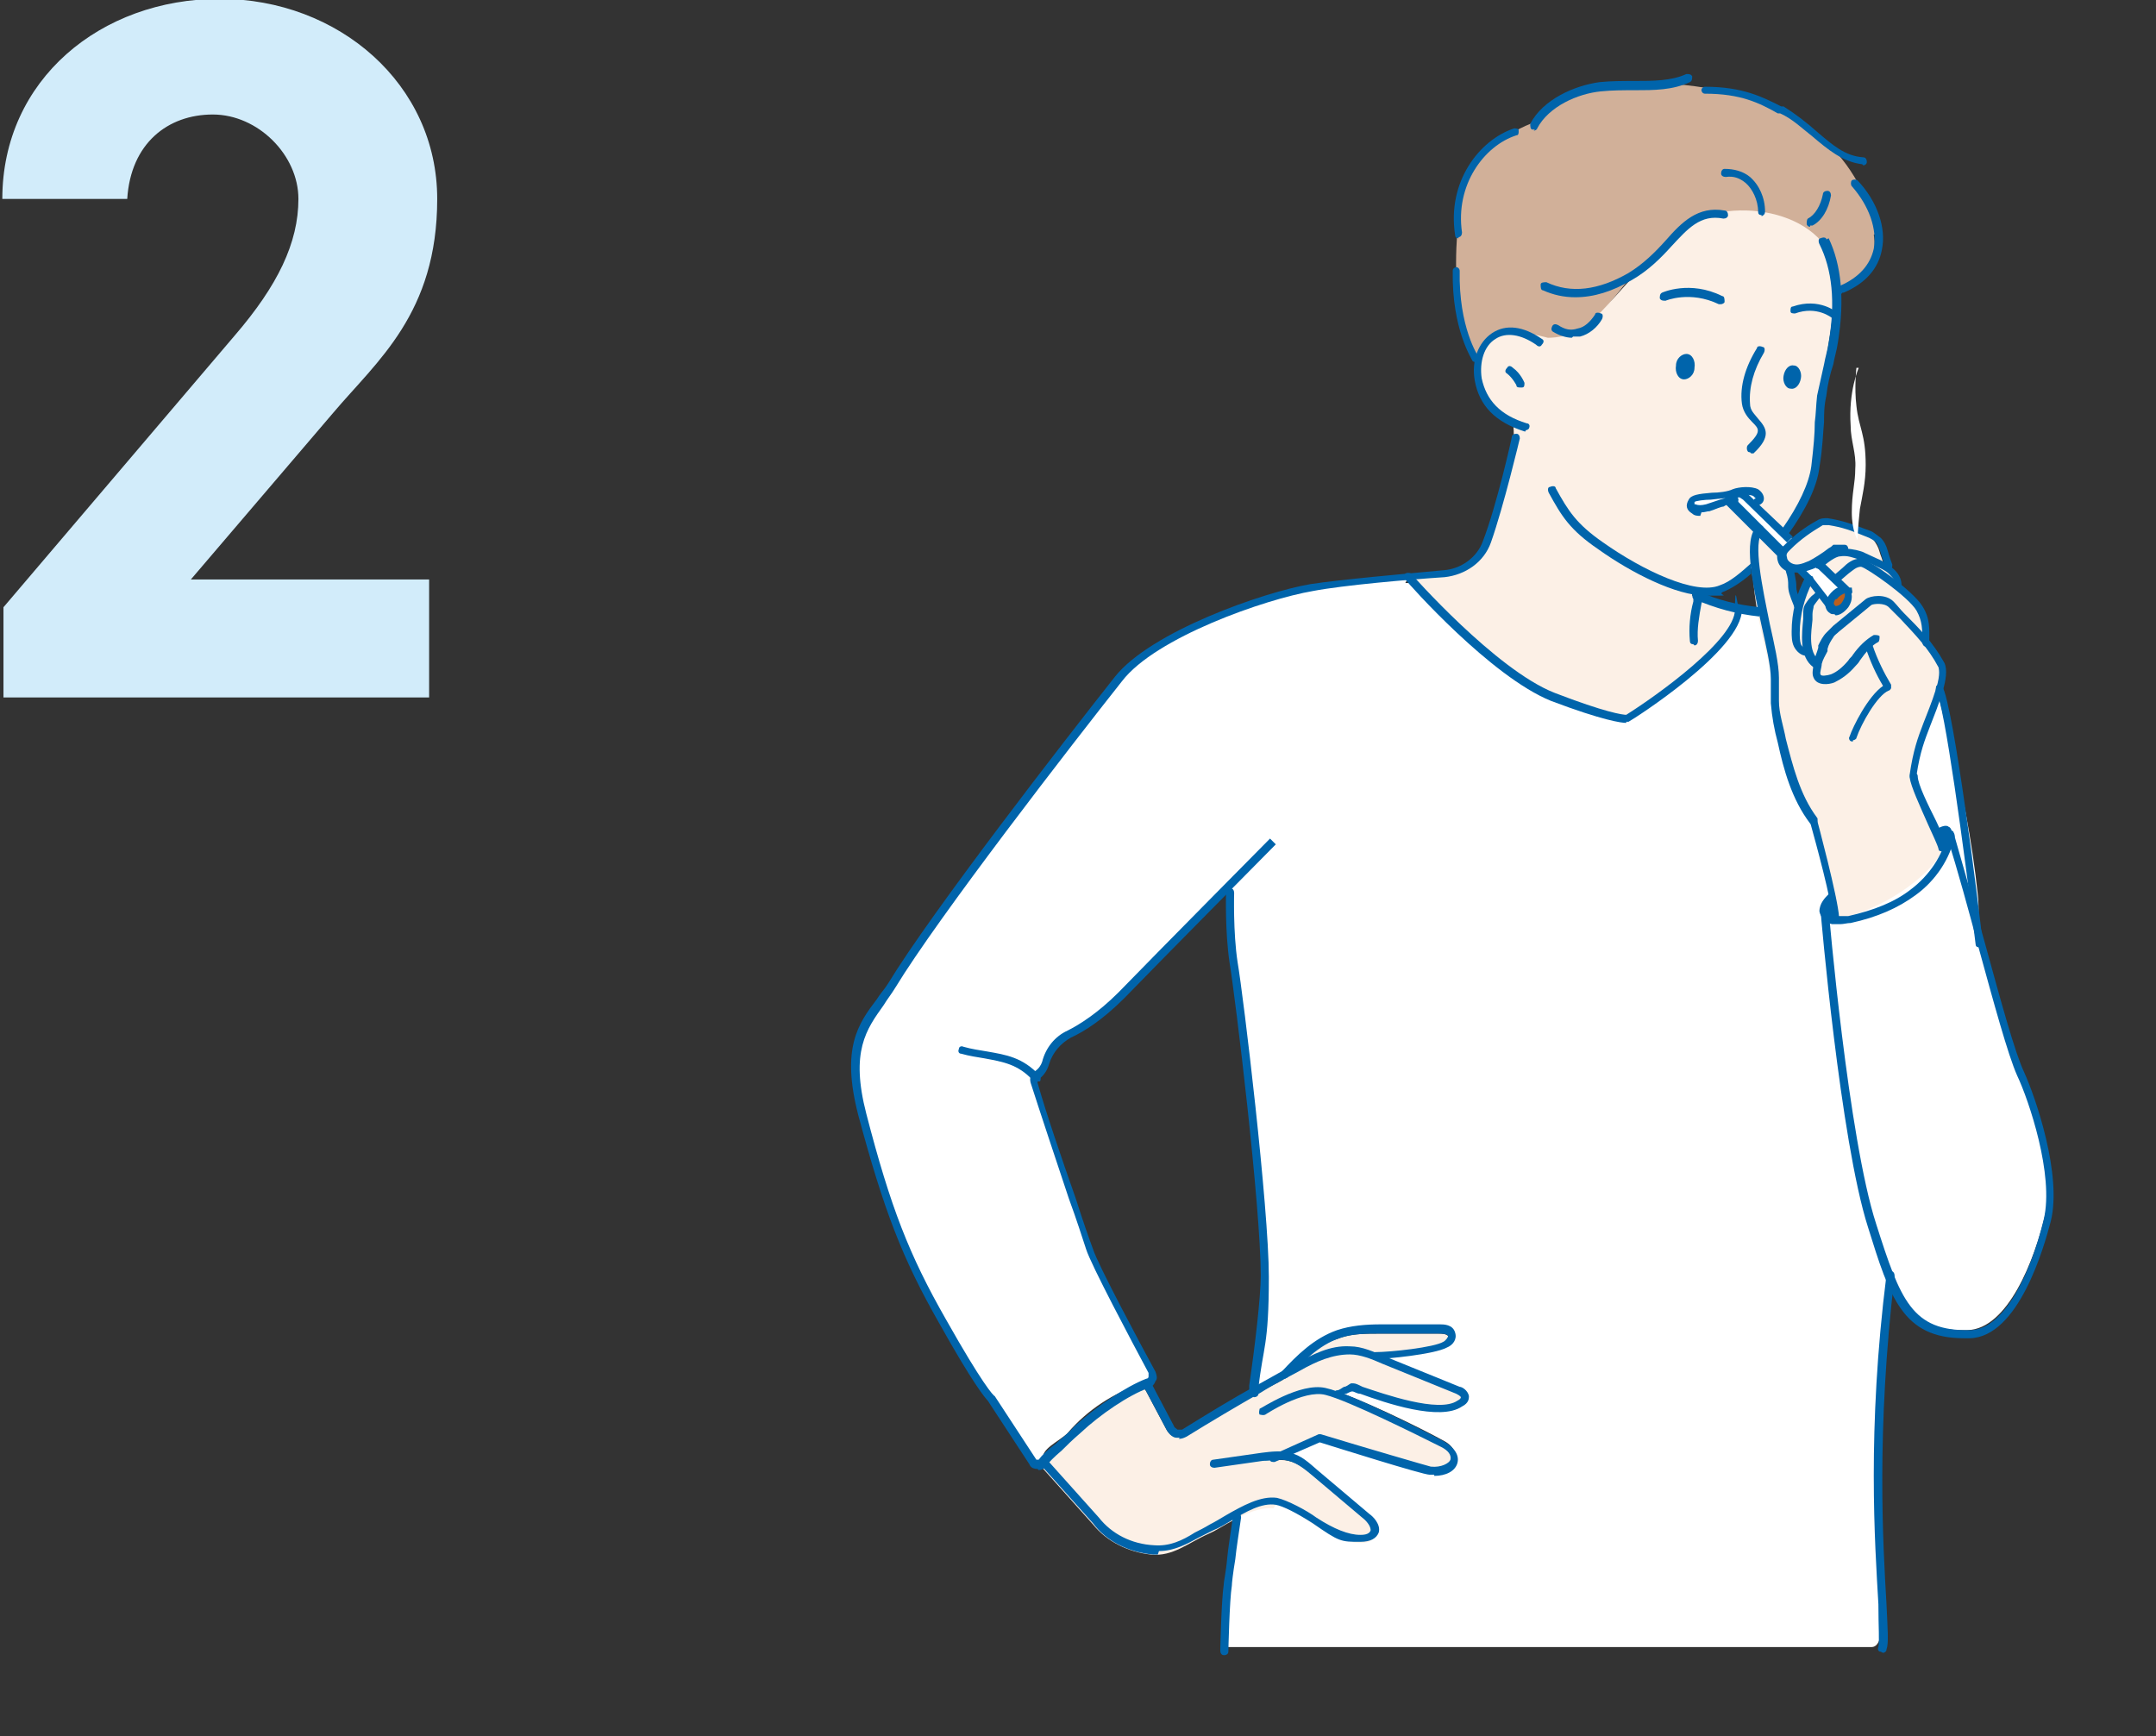 <?xml version="1.0" encoding="UTF-8"?>
<svg xmlns="http://www.w3.org/2000/svg" width="186.4" height="150.1" version="1.1" viewBox="0 0 186.4 150.1">
  <rect x="0" y="0" width="186.4" height="150.1" fill="#333333" stroke="none"/>
  <defs>
    <style>
      .cls-1 {
        fill: #d2ecfa;
      }

      .cls-2, .cls-3, .cls-4, .cls-5 {
        fill-rule: evenodd;
      }

      .cls-2, .cls-6 {
        fill: #0064ab;
      }

      .cls-7, .cls-3 {
        fill: #fff;
      }

      .cls-4, .cls-8 {
        fill: #fcf0e6;
      }

      .cls-9 {
        fill: #d1b099;
      }

      .cls-5 {
        fill: #bb5f1d;
      }
    </style>
  </defs>
  <!-- Generator: Adobe Illustrator 28.7.1, SVG Export Plug-In . SVG Version: 1.2.0 Build 142)  -->
  <g>
    <g id="_レイヤー_1" data-name="レイヤー_1">
      <g>
        <g>
          <path class="cls-7" d="M174.5,92.9c-.8-1.9-2.1-6.8-3.7-12.5.3-.9.3-2,.2-3-.5-4.7-1.4-9.4-2.6-14-.4-1.3-.9-4.5-1.8-5.6-.7-.7-1.4.6-2.3.2-3.5-1.8-7-3.7-10.8-4.7-2.4-.6-4.8-.9-7.2-1-.1.9-.2,2.1,0,3.1.1.8.4,1.4.8,1.8.1,0,.3-.3.4-.2-1.4,1.5-6.3,4.6-6.8,5.1-3.2-.4-6.4-1.4-9.1-3.2-2.5-1.7-4.7-3.8-6.8-6-.9-.8-1.7-1.7-2.6-2.5-.2,0-.5,0-.7,0l.3-.5c-3.3.3-6.1.5-8.4.9-3.8.6-13.6,4-16.7,7.9-2.5,3.2-15.6,19.9-19.6,26.5-1.7,2.8-4.3,4.3-2.5,11.2,2.1,8,3.7,12.3,6.9,17.9,3.2,5.6,4.2,6.6,4.2,6.6l3.6,5.5c.2.3.6.3.8,0,0,0,0-.1.1-.2-.3-.9,1.4-1.6,2.1-2.3,1.7-2,4-3.5,6.5-4.3,0,0,.2,0,.3,0,0,0,0,0,0,0,.3,0,.5-.2.7-.2.4,0-5.3-9.8-5.8-11.4-.8-2.5-3.8-11.2-4.9-14.9,0,0,.9-.2,1.1-1.2,0,0,0,0,0,0,.3-1.1,1-2,2.1-2.5,1.1-.5,2.7-1.5,4.5-3.3,1.9-2,6.2-6.3,9.4-9.5,0,.2,0,.4,0,.5h0c0,0-.1,3.4.3,6,.4,2.7,2.7,21,2.7,27.1s-.4,5.9-.9,10c.4-.2.8-.5,1.2-.6.5-.3,1-.5,1.5-.8h0c1.4-1.4,2.8-2.9,4.6-3.5,1.2-.4,2.5-.4,3.7-.5,1.7,0,3.4,0,5.1,0,.4,0,.9,0,1,.4.1.4-.2.7-.5.9-.9.6-4.9.9-6.1.9.3.1.5.2.8.3,2.1.9,4.2,1.7,6.4,2.6.3.1.6.3.6.5,0,.3-.2.5-.4.6-2.1,1.4-8.2-1.1-9.3-1.4h0c-.3.2-.7.3-1,.5h-1c2.3.6,8,3.4,9.8,4.4,2,1,.9,2.6-1,2.4-.6,0-9.6-2.8-9.6-2.8l-4,1.8h0s0,0,0,0c.5,0,.9,0,1.4,0,.9.2,1.6.8,2.3,1.4,1.5,1.3,3,2.6,4.5,3.8.4.3.8.8.7,1.3-.2.5-.8.6-1.3.6q-1.6,0-4-1.6c-.8-.5-2.4-1.5-3.3-1.7-1.1-.2-2.2.4-3.4,1-.5,3.1-.8,5.5-.9,6-.2,1.3-.2,3.7-.3,5.7h56c2.4,0-.8-12.2,1.3-30.7,0,0,.2-.2.2-.3.1-.2.1-.5.2-.7,1.3,3,3,4.4,6.6,4.3,3.5-.1,5.8-6.1,6.7-9.9.9-3.8-1.2-10.2-2.3-12.6Z"/>
          <path class="cls-9" d="M162.2,20.2c-.4-2.3-1.7-5.5-4.3-7.9-2.5-2.1-4.8-3.4-8-4.2-4.3-1.1-9.5-1.2-12.6-.5-2.8.6-4.1,2.8-4.1,2.8,0,0-5.5,1.4-6.8,6.7-.5,2.2-.7,6.4-.3,9,.6,3.6,1.9,5.2,1.9,5.2h0c.2-.6.4-1.2.5-1.5.7-1.8,5.2-.5,5.2-.5,0,0,2,0,3.6-1.2,1.7-1.3,3.1-3.8,5-5.4,1.7-1.3,2.5-2.7,3.9-3.5,1-.6,2.6-.8,4-.9,2.8,0,6.3,1,7.4,2.9.8,1.3,1,2.8,1,4,1.8-.6,3.9-2,3.4-4.9Z"/>
          <path class="cls-8" d="M110.3,130.1c.9.1,2.5,1.2,3.3,1.7q2.4,1.6,4,1.6c.5,0,1.1-.1,1.3-.6.2-.5-.3-.9-.7-1.3-1.5-1.3-3-2.6-4.5-3.8-.7-.6-1.4-1.2-2.3-1.4-.4-.1-.9-.1-1.4,0,0,0,0,0,0,0h0c0,0,4-1.7,4-1.7,0,0,9,2.7,9.6,2.8,1.9.2,3-1.4,1-2.4-1.9-1-7.5-3.8-9.8-4.5h1c.3,0,.7-.2,1-.4h0c1.1.3,7.2,2.8,9.3,1.4.2-.1.4-.4.4-.6,0-.3-.3-.4-.6-.5-2.1-.9-4.2-1.7-6.4-2.6-.3-.1-.5-.2-.8-.3,1.1,0,5.1-.4,6.1-.9.3-.2.6-.6.5-.9-.1-.4-.6-.4-1-.4-1.7,0-3.4,0-5.1,0-1.3,0-2.5,0-3.7.5-1.9.6-3.3,2.1-4.6,3.5h0c-.5.3-1,.5-1.5.8-.4.2-.8.4-1.2.6-.3.2-.7.4-1,.6-1.5.9-3.3,1.8-4.8,2.6-.3.2-.7.3-1.1.2-.2-.1-.4-.4-.5-.6-.6-1.1-1.1-2.1-1.7-3.2,0,0-.1-.2-.2-.2,0,0,0,0,0,0,0,0-.2,0-.3,0-2.5.8-4.8,2.4-6.5,4.3-.7.8-2.4,1.5-2.1,2.3,0,.1.1.2.2.3l4.3,4.8c1.2,1.5,3.1,2.4,5,2.6,1.9.2,3.2-1,5-1.8.7-.3,1.4-.8,2.2-1.2,1.1-.6,2.3-1.1,3.4-1ZM113.2,120.2c-.3,0-.5.1-.8.2,0,0,0-.2,0-.2h.9Z"/>
          <path class="cls-4" d="M167.9,73.7c-.9-2.4-2.8-5.5-2.3-8.2.6-1.9,1.4-3.6,2-5.9,0-.2.5-1.5.1-2.1-.4-.7-.8-1.4-1.3-2,0-1,0-2-.5-2.9-.3-.5-1.2-1.3-2.1-2,.4-.6-.2-1.3-1-1.8,0-.4-.2-.7-.3-1.1-.1-.4-.3-.7-.5-1-.2-.2-.5-.4-.8-.5-1.7-.7-2.3-1-3.6-1.1-.2,0-.5,0-.7.1-1.1.6-1.9,1.3-2.8,2.1,0,0-.1.1-.2.2-.2-.4-.5-.7-.9-1.1-.6-.5-1.7-1.1-1.7,0,0,.5,0,2.6.3,3.9.2,2.7.9,5.2,1.5,7.8,0,.1,1.1,9.1,3.3,12.3.6.9,2,8.1,2.1,8.6.2.7,2.2,0,3.3-.5,3.9-1.7,6.2-4.5,6-5ZM156.3,48.9c.6-.3,1.2-.6,1.8-1,0,0,0,0,.1,0-.7.3-1.3.8-1.7,1.4-.7,1-1.1,2.2-1.2,3.5-.3-1.2-.3-2.6-.5-3.8.5.2,1.1,0,1.7-.2Z"/>
          <path class="cls-4" d="M158.8,25.1c.5-6.2-7.5-8.3-12.5-6-3,2-6.4,6.5-8.9,8.9-1.7,1.3-3.6,1.2-3.6,1.2,0,0-4.4-1.3-5.2.5-1.8,3.3,0,5.7,2.2,6.9,0,0,.8,3-2.8,11.3-1.3,1.9-5.9,1.8-6.2,2.1,5.4,5.2,10.9,11.4,18.9,12,.5-.4,6.4-4.7,6.2-4.9,1-1,4-2.9,2.9-4.5-1.1-.2-2.5-.8-3.5-1.1,0-.3,0-.4,0-.4,2.4-.3,2.1.5,4.9-1.8,3-2.3,6.2-7.6,5.9-11.3,0-4.7,1.4-8.6,1.5-13Z"/>
          <path class="cls-7" d="M151.3,42.4s0,0,.1,0c0,0,.1,0,.1.1,0,0,.2.1.2.2.2.2.3.5.3.8,0,0,0,0,0,0,0,0,0,0-.1,0-.2,0-.3-.1-.4-.3,0,0,0-.1-.2-.2,0,0-.1,0-.2-.1-.2,0-.5-.2-.6-.4.2-.1.5-.2.7-.2Z"/>
          <path class="cls-6" d="M151.4,48.7c-.9.8-1.8,1.6-2.7,1.9-2.1.9-6.7-1.3-10.1-3.7-2.3-1.6-3-2.7-4.1-4.7h0c0-.2-.3-.2-.5-.1-.2,0-.2.3-.1.5,1.1,2,1.8,3.2,4.3,4.9,2.8,2,6.7,4,9.3,4s1,0,1.4-.3c.8-.3,1.7-.9,2.5-1.6,0-.3,0-.6,0-.9Z"/>
          <path class="cls-6" d="M157.9,20.7c0-.2-.3-.2-.5-.1-.2,0-.2.3-.1.5,1.1,2.2,1.4,5,.8,8.5h0c-.1.7-.3,1.3-.4,1.9-.2.9-.4,1.8-.6,2.7-.1.9-.1,1.6-.2,2.3,0,1-.1,2.1-.3,3.8-.2,1.5-1.1,3.4-2.5,5.4.2.2.3.3.5.5,1.5-2.1,2.5-4.1,2.7-5.8.3-1.8.3-2.9.4-3.9,0-.7,0-1.4.2-2.3.1-.9.3-1.8.6-2.7.1-.6.3-1.2.4-1.9h0c.6-3.7.3-6.7-.8-9Z"/>
          <path class="cls-7" d="M146.9,42.8c-.3,0-.6.1-.7.4,0,.2,0,.4,0,.6.1.2.3.3.5.4.4.2.8.2,1.1,0,.6-.1,3.3-1.4,2.2-1.3-.9,0-2.5-.3-3.1-.1Z"/>
          <path class="cls-6" d="M160.2,64.1s0,0-.1,0c-.2,0-.3-.3-.2-.4.3-.9,1.6-3.5,2.9-4.4-.6-1-1.1-2.1-1.5-3.3,0-.2,0-.4.2-.4.2,0,.4,0,.4.2.4,1.2,1,2.4,1.6,3.4,0,0,0,.2,0,.3,0,0-.1.2-.2.2-1,.4-2.4,2.9-2.8,4.1,0,.1-.2.2-.3.2Z"/>
          <path class="cls-6" d="M155.4,52.6c-.1,0-.3,0-.3-.2-.4-1-.5-1.3-.5-1.8,0-.3,0-.6-.2-1.2,0-.2,0-.4.3-.4.2,0,.4,0,.4.3.1.6.2,1,.2,1.2,0,.5,0,.7.5,1.6,0,.2,0,.4-.2.5,0,0,0,0-.1,0Z"/>
          <path class="cls-6" d="M167.9,73.6c-.1,0-.3,0-.3-.2-.1-.4-.5-1.2-.9-2.1-.7-1.6-1.5-3.3-1.6-4.1,0-.2.1-.4.3-.4.2,0,.4.1.4.3,0,.7.9,2.5,1.6,3.9.4.9.8,1.7,1,2.2,0,.2,0,.4-.2.4,0,0,0,0-.1,0Z"/>
          <path class="cls-6" d="M158.7,79.6c-.2,0-.3-.1-.3-.3,0-1.3-1.4-6.4-1.9-8.2,0-.2,0-.4.2-.4.2,0,.4,0,.4.2,0,0,1.8,6.7,1.9,8.4,0,.2-.1.4-.3.4,0,0,0,0,0,0Z"/>
          <path class="cls-6" d="M158.9,79.9c-.2,0-.3,0-.5,0-.6-.1-1-.6-1.1-1.1,0-.7.5-1.2.8-1.5.1-.1.4-.1.5,0,.1.1.1.4,0,.5-.3.3-.6.6-.5.9,0,.3.3.5.6.5.3,0,.7,0,1.1,0,2.2-.5,4-1.2,5.4-2.3,1.6-1.2,2.8-3,3.1-4.7,0-.2.2-.3.4-.3.2,0,.3.2.3.4-.4,1.9-1.6,3.8-3.4,5.1-1.5,1.1-3.3,1.9-5.6,2.4-.3,0-.6.1-.9.1Z"/>
          <path class="cls-6" d="M169.8,115.7c-5.3,0-6.4-3.5-8.3-9.6-2.4-7.5-4.1-27.2-4.1-27.4,0-.2.1-.4.3-.4.2,0,.4.1.4.3,0,.2,1.7,19.8,4.1,27.2,2.1,6.6,3.1,9.3,8.1,9.2,3,0,5.3-5,6.4-9.6.9-3.8-1.3-10.3-2.3-12.4-.8-1.8-2-6.2-3.4-11.3-.8-3-1.7-6.3-2.7-9.5,0-.2,0-.4.2-.4.2,0,.4,0,.4.2.9,3.2,1.9,6.6,2.7,9.5,1.4,5.1,2.6,9.5,3.4,11.2,1,2.2,3.3,8.9,2.3,12.9-.6,2.3-2.8,10-7,10.1-.1,0-.3,0-.4,0Z"/>
          <path class="cls-6" d="M89.6,93.5c0,0-.2,0-.3-.1-1.3-1.4-2.6-1.6-4.2-1.9-.6-.1-1.3-.2-2-.4-.2,0-.3-.2-.2-.4,0-.2.2-.3.4-.2.7.2,1.4.3,2,.4,1.7.3,3.1.5,4.6,2.1.1.1.1.4,0,.5,0,0-.1,0-.2,0Z"/>
          <g>
            <path class="cls-7" d="M157.1,48.6c-.1,0-.3.2-.4.2-.3.2-.8.3-1.2.4.9,1,1.9,2.1,2.7,3.1.2.3,1.5-1.2,1.5-1.2l-2.6-2.5Z"/>
            <path class="cls-7" d="M155.1,46.7l-4.1-3.9-.4-.2c-.5-.2-1,0-1,.6,0,0,2,2,4.4,4.5.2-.4.7-.7,1.1-1Z"/>
            <path class="cls-6" d="M159.9,50.8l-2.5-2.4c-.2.1-.4.3-.6.4l2.4,2.3-.8,1-1.7-2.2s0,0,0,0l-.6-.6c-.3,0-.6.1-.8.1l1,1,1.9,2.5c0,0,.2.1.3.1.1,0,.2,0,.3-.1l1.3-1.6c.1-.1,0-.3,0-.5Z"/>
            <path class="cls-6" d="M154.2,47.3l-4.2-4.2s0,0,0,0c.1-.1.4-.1.4-.1l.3.2,3.8,3.7c.2-.2.3-.3.5-.5l-3.9-3.7s0,0,0,0l-.4-.2s0,0,0,0c-.3,0-.7,0-1.1.2-.2.2-.4.4-.4.7s0,.2,0,.2l4.5,4.5c0-.2.2-.5.3-.7Z"/>
          </g>
          <path class="cls-6" d="M147,44.6c-.2,0-.5,0-.7-.2-.5-.3-.6-.7-.3-1.2.2-.4.8-.5,2-.6.6,0,1.4-.1,1.8-.3.5-.2,1.6-.3,2.2,0,.3.2.5.5.5.8,0,.3-.2.5-.5.6-.2,0-.4,0-.4-.2,0-.2,0-.4.2-.4,0,0,0,0,0,0,0,0,0,0-.2-.2-.3-.2-1.2-.1-1.7,0-.5.2-1.3.2-2,.3-.5,0-1.3.1-1.4.2,0,.1,0,.2,0,.2,0,0,0,0,.1,0,.2.1.5.1.9,0,.6-.2.9-.3,1.2-.4.4-.1.6-.2,1.2-.3.2,0,.4.1.4.3,0,.2-.1.4-.3.4-.6,0-.7,0-1,.2-.2,0-.6.2-1.2.4-.2,0-.4.1-.7.1Z"/>
          <path class="cls-6" d="M155.2,49.5c-.2,0-.5,0-.7-.1-.4-.2-.7-.5-.8-.9-.2-.7.2-1.1.5-1.3.9-.9,1.8-1.6,2.9-2.2.3-.2.6-.2.9-.2,1.3.2,2.1.5,3.7,1.1.3.1.6.4.9.6.3.3.5.7.6,1.1.2.7.4,1.2.4,1.2,0,.2,0,.4-.2.4-.2,0-.4,0-.4-.2,0,0-.2-.5-.4-1.2-.1-.3-.2-.7-.4-.9-.2-.2-.4-.3-.6-.4-1.7-.7-2.3-.9-3.5-1.1-.2,0-.3,0-.5,0-1,.6-1.9,1.2-2.8,2.1-.3.3-.4.4-.3.7,0,.2.2.4.4.5.4.2.8.1,1.5-.2.4-.2,1.2-.7,1.7-1.1.2-.1.3-.2.4-.3,0,0,.2,0,.3,0,.1,0,.2,0,.3,0,.1,0,.2,0,.4,0,.2,0,.3.2.3.4,0,.2-.2.3-.4.3-.1,0-.2,0-.3,0,0,0-.2,0-.2,0,0,0-.2.1-.3.2-.6.4-1.3,1-1.9,1.2-.3.1-.8.3-1.3.3Z"/>
          <path class="cls-6" d="M157,57.7c0,0-.1,0-.2,0-1.3-.9-1-3-.9-4.2,0-.2,0-.3,0-.4,0-.3,0-.6.2-.9.2-.3.4-.6.7-.8l.2-.2c.1-.1.4-.1.5,0,.1.1.1.4,0,.5h-.2c-.2.3-.4.5-.5.7,0,.2-.1.4-.1.7,0,.1,0,.3,0,.5-.1,1-.4,2.8.6,3.5.2.1.2.3,0,.5,0,0-.2.1-.3.1Z"/>
          <path class="cls-6" d="M166.5,55.9s0,0,0,0c-.2,0-.3-.2-.3-.4,0-1.1,0-1.8-.5-2.7-.7-1.2-4.3-3.7-4.8-3.8-.4,0-.7.3-1.1.6l-.7.6c-.1.1-.4.1-.5,0-.1-.1-.1-.4,0-.5l.7-.6c.4-.4.9-.8,1.5-.8.8,0,4.6,2.8,5.4,4.1.7,1.1.6,2,.6,3.1,0,.2-.2.3-.3.3Z"/>
          <g>
            <path class="cls-5" d="M158.4,51.6c-.4.5-.3.9,0,1.1.3.2.7,0,1.1-.5.4-.5.3-1,0-1.2-.3-.2-.8.1-1.2.6Z"/>
            <path class="cls-6" d="M158.6,53.1c-.2,0-.3,0-.4-.1-.2-.1-.7-.6-.1-1.5.5-.7,1.2-1,1.6-.7.2.2.4.4.4.8,0,.3-.1.6-.3.9-.4.5-.8.7-1.1.7ZM158.7,51.8c-.3.4-.1.5,0,.6,0,0,.4,0,.6-.4.2-.3.2-.5.2-.5,0,0,0-.1,0-.2,0,0-.4.1-.7.5h0Z"/>
          </g>
          <path class="cls-6" d="M165.4,67.4s0,0,0,0c-.2,0-.3-.2-.3-.4.3-2.1.7-3.2,1.2-4.5.3-.8.7-1.7,1.1-3,0,0,0,0,0,0,.4-1.3.2-1.7.2-1.8-.9-1.7-2-2.8-3.3-4.2-.3-.3-.6-.6-1-1-.4-.4-1.3-.3-1.5-.2l-2.8,2.3c-.2.2-.4.3-.5.5-.2.3-.4.6-.5,1v.2c-.2.4-.4.7-.5,1.1h0c0,.3-.2.8-.1.9,0,.2.6.1.9,0,.5-.2,1-.6,1.5-1.2.1-.2.3-.3.4-.5.5-.7,1.1-1.3,1.8-1.7.2,0,.4,0,.5.1,0,.2,0,.4-.1.5-.6.3-1.1.9-1.6,1.6-.1.2-.3.4-.4.5-.6.7-1.2,1.1-1.8,1.4-.5.2-1.5.3-1.8-.4-.2-.4,0-.9,0-1.3h0c.1-.5.3-.9.4-1.3v-.2c.2-.4.4-.8.7-1.1.2-.2.4-.4.6-.6l2.8-2.3c.4-.3,1.7-.5,2.4.2.3.3.6.7.9,1,1.3,1.3,2.5,2.5,3.5,4.3.3.6.1,1.6-.1,2.3-.4,1.4-.8,2.3-1.1,3.1-.5,1.3-.9,2.3-1.2,4.3,0,.2-.2.3-.3.3Z"/>
          <path class="cls-6" d="M164.2,50.9c-.2,0-.3-.1-.3-.3,0-.4-.3-.7-.6-1-.3-.3-.8-.5-1.2-.7-.4-.2-.8-.4-1.3-.5-.6-.2-1.1-.4-1.7-.3-.4,0-1.2.6-1.6,1-.1.1-.4.1-.5,0-.1-.1-.1-.4,0-.5.1-.1,1.3-1.1,2-1.2.7,0,1.4.1,2,.3.4.2.9.4,1.3.6.5.2.9.5,1.3.8.5.4.8.9.8,1.5,0,.2-.1.4-.3.4,0,0,0,0,0,0Z"/>
          <path class="cls-6" d="M156.2,56.7c-.5,0-.9-.4-1.1-.8-.2-.4-.2-.9-.2-1.3,0-1.6.4-3.3,1.2-4.7,0-.2.3-.2.5-.1.2,0,.2.3.1.5-.7,1.4-1.1,2.9-1.1,4.4,0,.3,0,.7.1,1,.1.2.3.4.6.4.2,0,.4.1.4.3,0,.2-.1.4-.3.4,0,0,0,0-.1,0Z"/>
          <path class="cls-6" d="M168.5,72.4c-.2,0-.3-.2-.3-.3s0,0,0,0c0,0-.2,0-.4.2-.2,0-.4,0-.5-.1,0-.2,0-.4.1-.5.5-.3.9-.4,1.1-.2.1,0,.3.3.3.7s-.2.3-.3.3Z"/>
          <path class="cls-6" d="M131.9,37.3s0,0-.1,0c-2.5-.8-3.9-2.2-4.3-4.4-.3-1.7.3-3.3,1.5-4.1,1.2-.8,2.7-.6,4.3.5.2.1.2.3,0,.5-.1.2-.3.2-.5,0-1.3-.9-2.6-1.1-3.5-.5-1,.6-1.4,2-1.2,3.4.4,1.9,1.6,3.2,3.9,3.9.2,0,.3.2.2.4,0,.1-.2.2-.3.2Z"/>
          <path class="cls-6" d="M131.4,33.5c-.1,0-.3,0-.3-.2,0,0-.3-.6-.8-1-.2-.1-.2-.3,0-.5.1-.2.3-.2.5,0,.7.5,1,1.3,1,1.3,0,.2,0,.4-.2.4,0,0,0,0-.1,0Z"/>
          <path class="cls-6" d="M89.7,127c-.3,0-.6-.1-.7-.4l-3.6-5.5c-.2-.2-1.3-1.5-4.2-6.7-3.2-5.6-4.8-9.8-7-18-1.5-5.8,0-7.9,1.6-10,.3-.5.7-.9,1-1.4,3.7-6.1,15.4-21.2,19.6-26.5,3.1-3.9,12.8-7.3,16.9-8,2.6-.4,8.3-.9,11.5-1.2,1.5-.1,2.9-1.1,3.4-2.5,1.2-3.1,2.5-8.9,2.5-9,0-.2.2-.3.4-.3.2,0,.3.2.3.4,0,0-1.4,5.9-2.5,9-.6,1.7-2.2,2.8-4,3-3.1.2-8.8.7-11.4,1.2-4.1.7-13.6,4-16.5,7.8-4.2,5.3-15.9,20.4-19.6,26.5-.3.5-.7,1-1,1.5-1.5,2.1-2.9,4-1.5,9.4,2.1,8.1,3.7,12.2,6.9,17.8,3.1,5.5,4.1,6.6,4.2,6.6,0,0,0,0,0,0l3.6,5.5c0,0,.1,0,.1,0,0,0,0,0,.1,0,.3-.4.7-.8,1.5-1.4.4-.4,1-.8,1.6-1.5,1.9-1.7,4.4-3.4,6.2-4.1,0,0,.2,0,.2-.2,0,0,0-.2,0-.3-1.5-2.8-5-9.4-5.4-10.7-.3-.9-.8-2.5-1.5-4.4-1.1-3.3-2.5-7.5-3.3-10-.1-.4,0-.8.4-1,.3-.2.5-.5.6-.8h0c.3-1.2,1.1-2.2,2.2-2.7,1-.5,2.6-1.5,4.4-3.3,3.2-3.3,13.1-13.3,13.1-13.3l.5.5s-9.9,10-13.1,13.3c-1.9,1.9-3.5,2.9-4.6,3.4-.9.5-1.6,1.3-1.9,2.3h0c-.2.7-.6,1.1-.9,1.3,0,0-.1.2-.1.3.7,2.5,2.1,6.6,3.3,10,.6,1.9,1.2,3.6,1.5,4.4.4,1.3,4.2,8.4,5.4,10.6.1.3.2.6,0,.8-.1.3-.3.5-.6.6-1.7.6-4.2,2.3-5.9,3.9-.7.6-1.2,1.1-1.6,1.5-.7.6-1.1,1-1.3,1.3-.1.2-.4.4-.7.4h0Z"/>
          <path class="cls-6" d="M156.8,71.3c-.1,0-.2,0-.3-.1-1.6-2.1-2.3-4.7-2.8-7-.3-1.1-.5-2.2-.6-3.4,0-.4,0-.9,0-1.3,0-.3,0-.5,0-.8,0-1.1-.4-2.8-.8-4.6-.8-3.7-1.6-7.5-.4-8.6.1-.1.4-.1.5,0,.1.1.1.4,0,.5-.9.8,0,4.9.6,7.9.4,1.8.8,3.5.8,4.7,0,.3,0,.5,0,.8,0,.4,0,.8,0,1.2,0,1.1.4,2.2.6,3.3.6,2.3,1.2,4.8,2.7,6.8.1.1,0,.4,0,.5,0,0-.1,0-.2,0Z"/>
          <g>
            <path class="cls-6" d="M146.4,55.7c-.2,0-.3-.1-.3-.3-.1-1.1,0-2.3.3-3.4,0-.3,0-.5.1-.7,0-.2.2-.3.4-.3.2,0,.3.2.3.4,0,.2,0,.5-.1.8-.2,1.1-.4,2.2-.3,3.2,0,.2-.1.4-.3.4,0,0,0,0,0,0Z"/>
            <path class="cls-6" d="M151.3,39.1c0,0-.2,0-.2-.1-.1-.1-.1-.4,0-.5,1.2-1.2,1-1.4.4-2-.4-.4-.8-.9-.9-1.6-.2-1.5.3-3.2,1.3-4.8,0-.2.3-.2.5-.1.2,0,.2.3.1.5-.9,1.5-1.3,3-1.2,4.4,0,.6.4.9.7,1.3.7.8,1.2,1.5-.4,3,0,0-.1,0-.2,0Z"/>
            <path class="cls-6" d="M148.7,26.3s-.1,0-.1,0c-2.5-1.2-4.6-.3-4.6-.3-.2,0-.4,0-.5-.2,0-.2,0-.4.2-.5,0,0,2.4-1.1,5.2.3.2,0,.2.3.2.5,0,.1-.2.2-.3.2Z"/>
            <path class="cls-6" d="M158.6,27.5c0,0-.2,0-.2,0,0,0-1.3-1.1-3.2-.4-.2,0-.4,0-.4-.2,0-.2,0-.4.2-.4,2.3-.8,3.8.5,3.8.5.1.1.2.3,0,.5,0,0-.2.1-.3.1Z"/>
            <path class="cls-6" d="M127.6,31.3c-.1,0-.2,0-.3-.1,0-.1-1.8-2.7-1.7-7.8,0-.2.2-.3.3-.3.2,0,.3.2.3.3-.1,4.9,1.6,7.4,1.6,7.4.1.2,0,.4,0,.5,0,0-.1,0-.2,0Z"/>
            <path class="cls-6" d="M126.1,20.6c-.2,0-.3-.1-.3-.3-.7-4.6,2.1-8.2,5.1-9.2.2,0,.4,0,.4.2,0,.2,0,.4-.2.4-2.8.9-5.3,4.3-4.7,8.4,0,.2-.1.4-.3.4,0,0,0,0,0,0Z"/>
            <path class="cls-6" d="M161,14.2s0,0,0,0c-1.7-.2-3-1.3-4.3-2.4-.9-.7-1.7-1.5-2.8-2h-.2c-1.6-.9-3.2-1.7-6.3-1.7-.2,0-.3-.2-.3-.3,0-.2.2-.3.3-.3,3.3,0,5,.9,6.6,1.7h.2c1.1.7,2,1.4,2.9,2.2,1.3,1.1,2.4,2.1,4,2.2.2,0,.3.2.3.4,0,.2-.2.3-.3.3Z"/>
            <path class="cls-6" d="M132.7,11.2c0,0-.1,0-.2,0-.2,0-.2-.3-.2-.5,1.1-2.1,3.8-3.3,6-3.6,1-.1,2-.1,3-.1,1.6,0,3.2,0,4.5-.6.2,0,.4,0,.5.2,0,.2,0,.4-.2.5-1.5.7-3.1.7-4.8.7-1,0-1.9,0-2.9.1-2,.2-4.5,1.3-5.5,3.2,0,.1-.2.2-.3.2Z"/>
            <path class="cls-6" d="M159.2,25.4c-.1,0-.3,0-.3-.2,0-.2,0-.4.2-.5,1.6-.7,2.6-1.8,2.9-3.2.3-1.7-.4-3.7-1.9-5.4-.1-.1-.1-.4,0-.5.1-.1.4-.1.5,0,1.7,1.8,2.5,4.1,2.1,6-.3,1.6-1.4,2.9-3.3,3.7,0,0,0,0-.1,0Z"/>
            <path class="cls-6" d="M136.2,25.7c-1,0-1.9-.2-2.8-.6-.2,0-.2-.3-.2-.5,0-.2.3-.2.5-.2,2.1,1,4.5.7,7.1-.8,1.3-.8,2.3-1.8,3.2-2.8,1.4-1.6,2.8-3,5.1-2.6.2,0,.3.2.3.4,0,.2-.2.3-.4.3-2-.4-3.1.9-4.5,2.4-.9,1-2,2.1-3.4,2.9-1.7,1-3.3,1.5-4.9,1.5Z"/>
            <path class="cls-6" d="M135.9,29.2c-.5,0-1.1-.2-1.6-.5-.2-.1-.2-.3-.1-.5.1-.2.3-.2.5-.1.6.4,1.1.5,1.7.3.6-.1,1.1-.6,1.5-1.2,0-.2.3-.2.5-.1.2,0,.2.3.1.5-.4.7-1.1,1.3-1.9,1.5-.2,0-.4,0-.6,0Z"/>
            <path class="cls-6" d="M156.5,19.6c-.1,0-.2,0-.3-.2,0-.2,0-.4.1-.5.6-.3,1.1-1.1,1.3-2.1,0-.2.2-.3.4-.3.2,0,.3.2.3.4-.2,1.2-.8,2.2-1.6,2.6,0,0-.1,0-.2,0Z"/>
            <path class="cls-6" d="M152.3,18.6c-.2,0-.3-.1-.3-.3,0-1-.5-2-1.1-2.5-.5-.4-1-.6-1.7-.5-.2,0-.4-.1-.4-.3,0-.2.1-.4.3-.4.8,0,1.6.2,2.2.7.8.7,1.3,1.8,1.3,3,0,.2-.1.3-.3.4,0,0,0,0,0,0Z"/>
            <path class="cls-2" d="M154.8,33.6c-.4,0-.7-.6-.6-1.1.1-.6.5-1,.9-.9.4,0,.7.6.6,1.1-.1.6-.5,1-.9.9Z"/>
            <path class="cls-2" d="M145.6,32.8c-.5,0-.8-.6-.7-1.2,0-.6.5-1,.9-1,.5,0,.8.6.7,1.2,0,.6-.5,1-.9,1Z"/>
          </g>
          <path class="cls-6" d="M108.3,120.7s0,0,0,0c-.2,0-.3-.2-.3-.4v-.5c.5-3.4,1-7.7,1-9.5,0-6-2.2-24.1-2.7-27.1-.4-2.7-.3-6-.3-6.1,0-.2.2-.3.4-.3.2,0,.3.2.3.4,0,0-.1,3.4.3,6,.5,2.9,2.7,21.2,2.7,27.2s-.5,6-.9,9.6v.5c0,.2-.2.3-.4.3Z"/>
          <path class="cls-6" d="M105.8,143.1c-.2,0-.3-.2-.3-.4,0-.2.1-4.4.3-5.7,0-.3.2-1.1.3-2.3.1-1,.3-2.2.5-3.6,0-.2.2-.3.4-.3.2,0,.3.2.3.4-.2,1.4-.4,2.6-.5,3.6-.2,1.2-.3,2.1-.3,2.3-.2,1.2-.3,5.6-.3,5.7,0,.2-.2.3-.3.3Z"/>
          <path class="cls-6" d="M162.6,142.8s0,0,0,0c-.2,0-.3-.2-.2-.4.1-.4,0-1.8,0-3.7-.3-5.2-1-15,.7-28.5,0-.2.2-.3.4-.3.2,0,.3.2.3.4-1.6,13.5-1,23.2-.7,28.4.1,2.2.2,3.4,0,3.9,0,.2-.2.3-.3.3Z"/>
          <path class="cls-6" d="M152.1,53.3s0,0,0,0c-1.9-.2-3.8-.7-5.6-1.5-.2,0-.2-.3-.2-.5,0-.2.3-.2.5-.2,1.7.8,3.5,1.2,5.3,1.4.2,0,.3.2.3.4,0,.2-.2.3-.3.3Z"/>
          <path class="cls-6" d="M171.1,81.9c-.2,0-.3-.1-.3-.3-1-8.2-2.7-20.8-3.4-21.8-.1-.2,0-.4,0-.5.2-.1.4,0,.5,0,1,1.5,3.3,20,3.5,22.1,0,.2-.1.4-.3.4,0,0,0,0,0,0Z"/>
          <g>
            <path class="cls-6" d="M100.1,134.4c-.1,0-.3,0-.4,0-2.2-.2-4.1-1.2-5.2-2.7l-4.3-4.8c-.1-.1-.1-.4,0-.5.1-.1.4-.1.5,0l4.3,4.8c1.1,1.4,2.8,2.3,4.8,2.4,1.3.1,2.4-.4,3.5-1.1.4-.2.8-.4,1.3-.7.4-.2.9-.5,1.4-.8,1.4-.8,3-1.7,4.4-1.5.9.2,2.6,1.1,3.4,1.7q2.3,1.5,3.8,1.5c.2,0,.8,0,.9-.4,0-.2-.1-.5-.5-.9l-4.5-3.8c-.6-.5-1.3-1.1-2.1-1.3-.7-.2-1.4,0-2.2,0l-4.2.6c-.2,0-.4-.1-.4-.3,0-.2.1-.4.3-.4l4.2-.6c.8-.1,1.6-.2,2.4,0,1,.2,1.7.9,2.4,1.5l4.5,3.8c.3.2,1,.9.8,1.6-.2.5-.7.8-1.6.8-1.7,0-1.8,0-4.1-1.6-1.4-.9-2.6-1.5-3.2-1.6-1.2-.2-2.6.6-3.9,1.4-.5.3-1,.6-1.5.8-.4.2-.8.4-1.2.6-1.1.6-2.2,1.2-3.5,1.2Z"/>
            <path class="cls-6" d="M124,127.5c-.1,0-.2,0-.4,0-.6,0-8.2-2.4-9.5-2.8l-3.9,1.7c-.2,0-.4,0-.4-.2,0-.2,0-.4.2-.4l4-1.8c0,0,.2,0,.2,0,3.6,1.1,9.1,2.7,9.5,2.8.9.1,1.6-.3,1.7-.6.1-.4-.2-.8-.8-1.1-2-1-8-4-10-4.5-1.9-.5-5.2,1.7-5.2,1.7-.2.1-.4,0-.5,0-.1-.2,0-.4,0-.5.1,0,3.5-2.3,5.7-1.8,2.3.5,8.7,3.8,10.2,4.6.9.5,1.4,1.2,1.2,1.9-.2.7-1,1.1-2,1.1Z"/>
            <path class="cls-6" d="M111,119.1c0,0-.2,0-.2,0-.1-.1-.1-.3,0-.5,1.3-1.4,2.8-2.9,4.8-3.6,1.2-.4,2.5-.5,3.8-.5,1.7,0,3.4,0,5.1,0,.3,0,1.1,0,1.3.7.2.6-.2,1.1-.7,1.3-1.1.6-5.3,1-6.2,1-.2,0-.3-.1-.3-.3,0-.2.1-.3.3-.3,1.3,0,5.1-.4,5.9-.9.2-.1.4-.4.4-.5,0-.1-.3-.2-.7-.2-1.7,0-3.4,0-5.1,0-1.3,0-2.5,0-3.6.4-1.8.6-3.2,2.1-4.5,3.4,0,0-.2.1-.2.1Z"/>
            <path class="cls-6" d="M102,124.3c-.1,0-.2,0-.3,0-.3,0-.6-.3-.8-.6l-1.9-3.6c0-.2,0-.4.1-.5.2,0,.4,0,.5.1l1.9,3.6c0,.1.2.2.3.3.1,0,.3,0,.4,0,2.1-1.3,4.2-2.6,6.4-3.8,1.1-.6,2.3-1.3,3.4-1.9,1.5-.8,3-1.6,4.7-1.5,1.1,0,2.1.5,3.1.9l6.4,2.6c.2,0,.7.3.8.8,0,.2,0,.6-.6.9-1.9,1.3-6.6-.3-8.8-1.1-.3,0-.5-.2-.7-.2-.1,0-.3.1-.5.2-.2,0-.4.2-.6.3-.2,0-.4,0-.4-.2,0-.2,0-.4.2-.4.2,0,.4-.2.6-.3.2,0,.4-.2.6-.3,0,0,.1,0,.2,0,.2,0,.4.1.8.3,1.8.6,6.6,2.3,8.2,1.2.2-.1.3-.2.3-.3,0,0,0-.1-.4-.3l-6.4-2.6c-.9-.4-1.9-.8-2.8-.8-1.5,0-2.9.6-4.3,1.4-1.1.6-2.3,1.2-3.4,1.9-2.1,1.2-4.3,2.5-6.4,3.8-.2.1-.4.2-.7.2Z"/>
          </g>
          <path class="cls-6" d="M140.6,62.5c-.4,0-2-.2-6.5-1.9-5.2-2.1-12.3-10.1-12.6-10.5-.1-.1-.1-.4,0-.5.1-.1.4-.1.5,0,0,0,7.3,8.3,12.4,10.3,4.4,1.7,5.9,1.9,6.2,1.9,2.7-1.7,9.4-6.5,9.4-9.1s.2-.3.3-.3.3.2.3.3c0,3.5-9.4,9.5-9.8,9.7,0,0,0,0-.1,0,0,0,0,0-.1,0Z"/>
          <path class="cls-2" d="M167.9,71.7c.2,0,.4,0,.5.2,0,0,0,.2,0,.3,0,.1,0,.3,0,.4,0,.3-.1.5-.3.7,0,0,0,0,0,0,0,0,0,0,0,0-.3-.4-.6-.9-.8-1.4.2,0,.4-.2.6-.2Z"/>
          <path class="cls-2" d="M157.7,78.5c0,0,0,.1,0,.2,0,0,0,.1,0,.2.1.2.3.4.5.5,0,0,.2.2.3.2,0-.5,0-1.1-.2-1.6,0-.3-.1-.4-.3,0-.1.2-.3.4-.3.6Z"/>
          <path class="cls-3" d="M160.7,31.8s-.9,2-.7,5c0,1.3.5,2.4.4,3.7,0,1.3-.3,2.1-.3,3.8,0,1.6.5,2.4.5,2.4,0,0,0-.9.2-2.7.2-1.1.5-2.3.5-3.8,0-2.7-.6-3.2-.8-5.1-.2-1.6,0-3.3,0-3.3Z"/>
        </g>
        <path class="cls-1" d="M37.2,60.3H.3v-7.8l20-23.5c3.7-4.3,5.5-8,5.5-11.8s-3.5-7.3-7.4-7.3-7.1,2.5-7.4,7.3H.2C.2,6.9,8.7-.1,19-.1s18.8,7.4,18.8,17.3-5.2,14-9,18.5l-12.3,14.4h20.6v10.2Z"/>
      </g>
    </g>
  </g>
</svg>